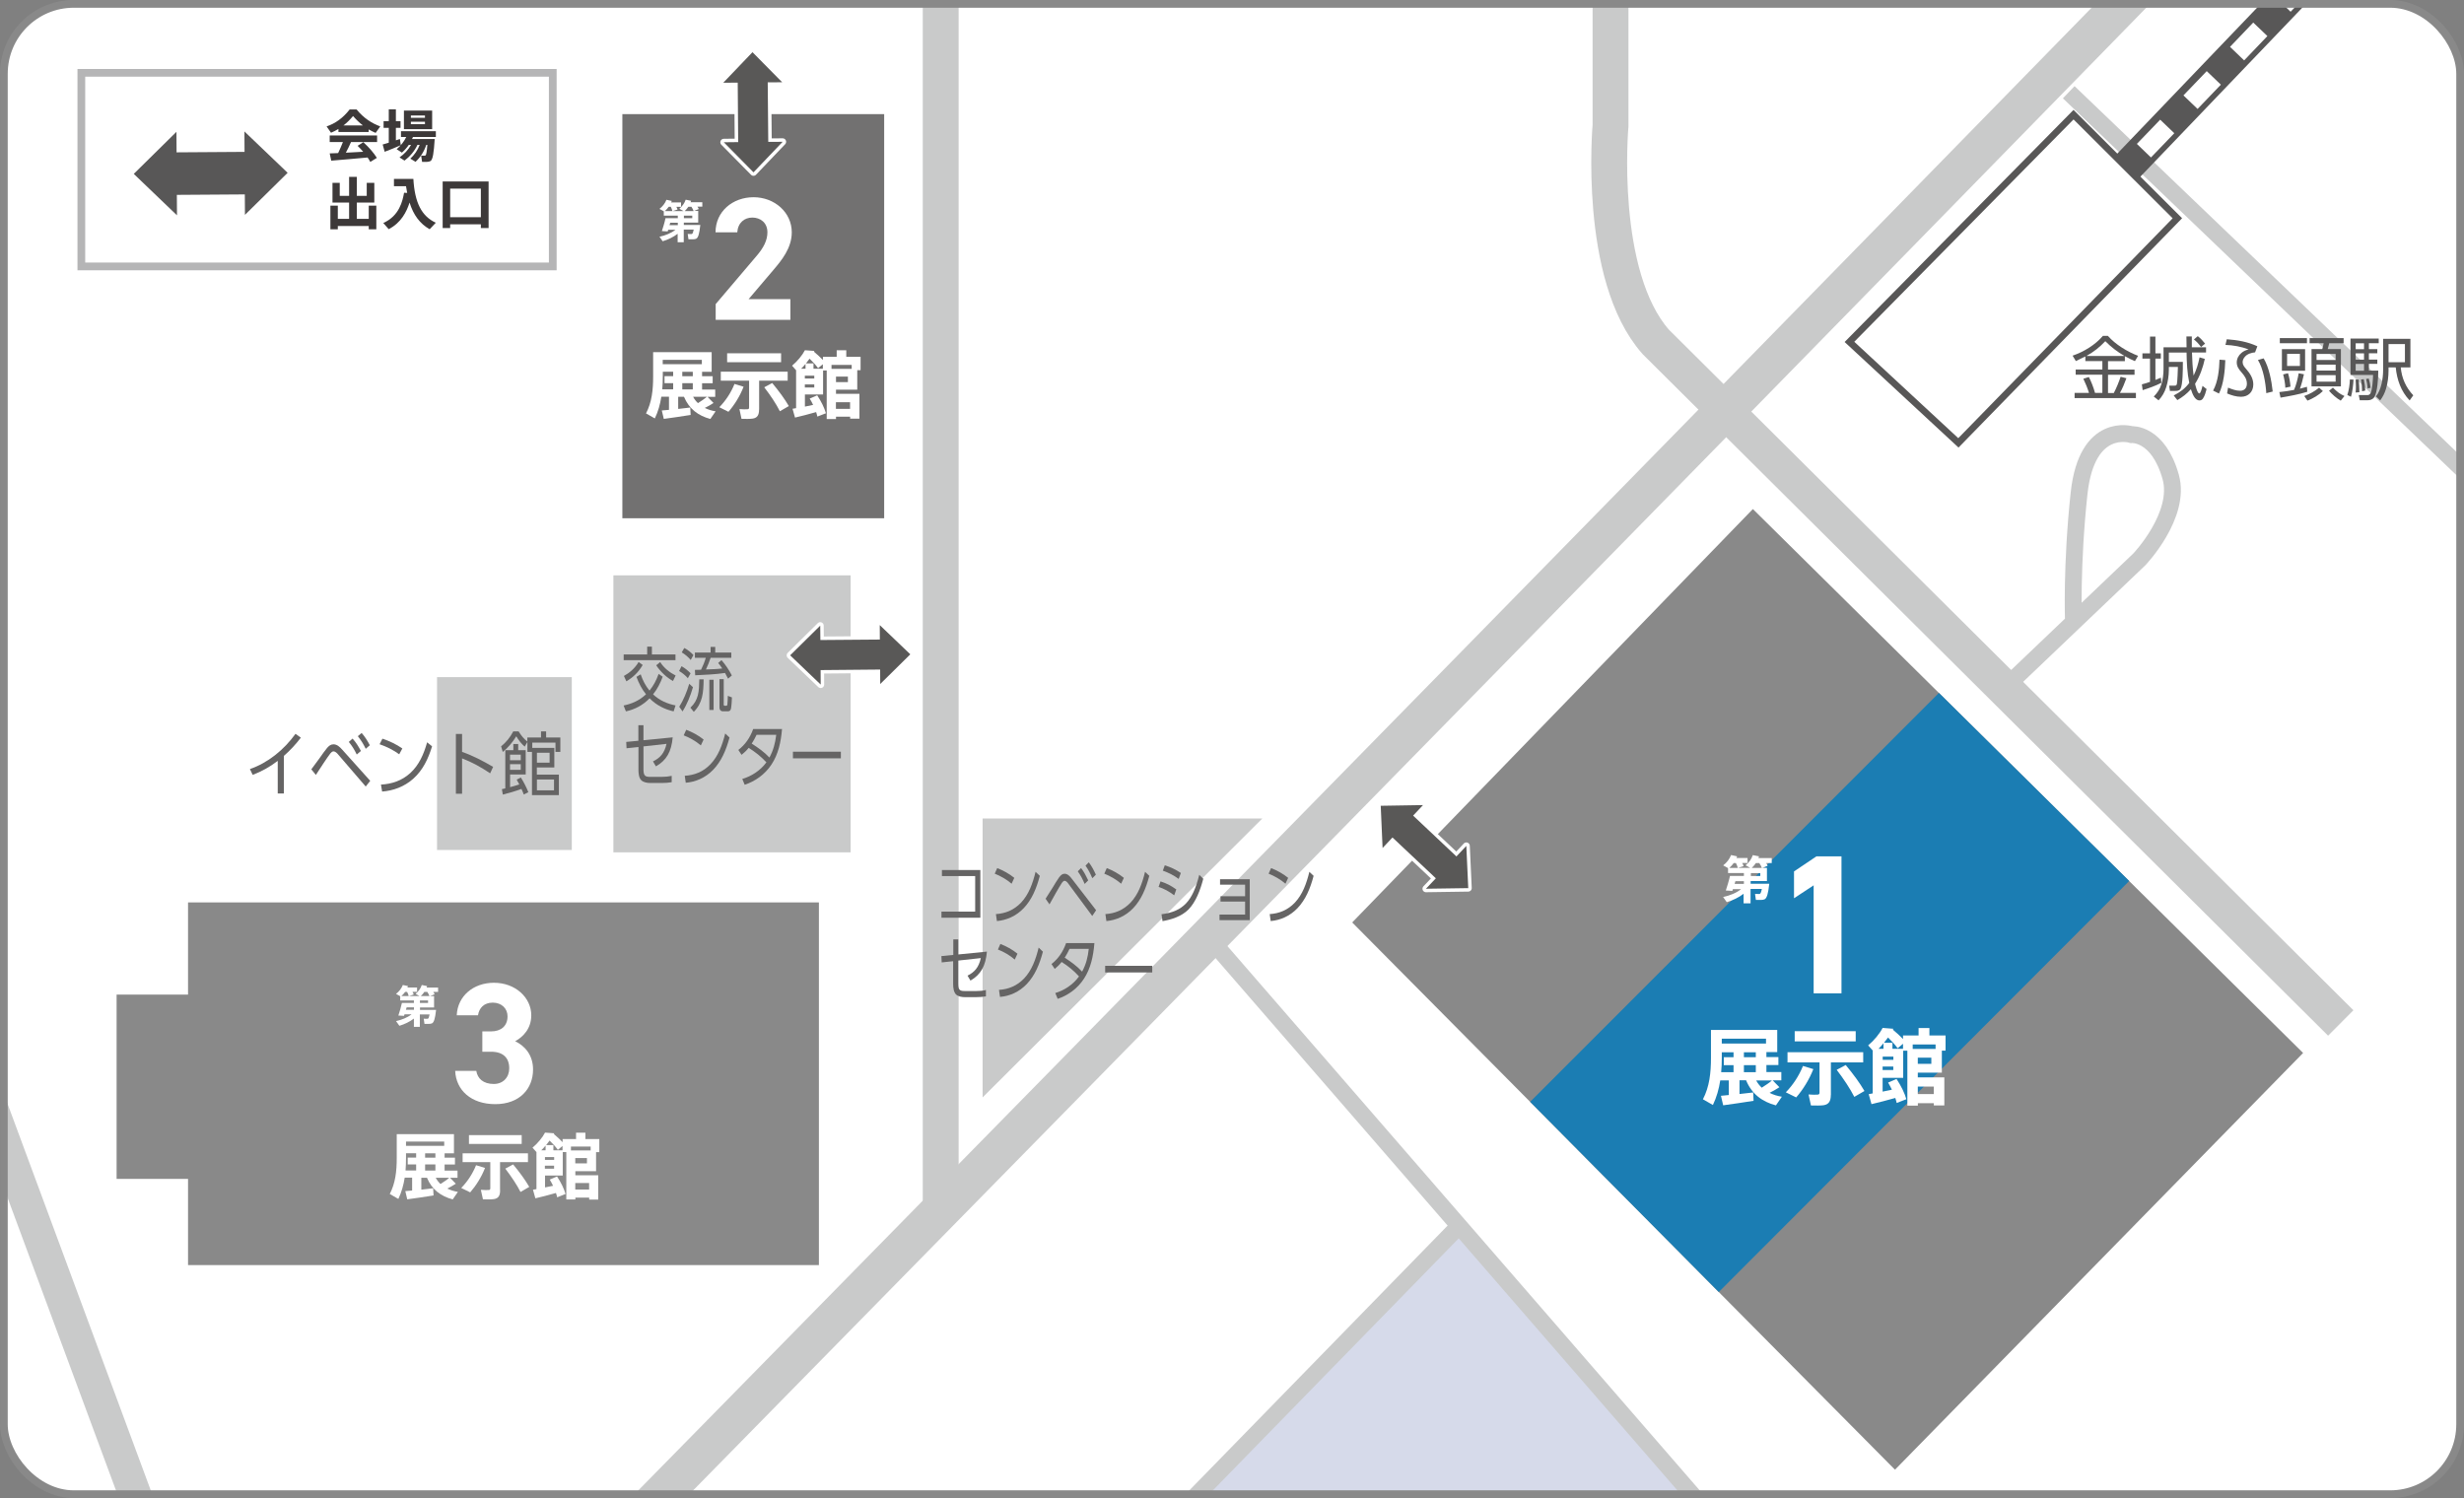 <?xml version="1.0" encoding="UTF-8"?>
<svg id="_レイヤー_2" data-name="レイヤー 2" xmlns="http://www.w3.org/2000/svg" xmlns:xlink="http://www.w3.org/1999/xlink" viewBox="0 0 318.67 193.76">
  <rect x="0" y="0" width="318.67" height="193.76" fill="#808080" stroke="none"/>
  <defs>
    <style>
      .cls-1 {
        stroke-width: 5.06px;
      }

      .cls-1, .cls-2, .cls-3, .cls-4, .cls-5, .cls-6, .cls-7, .cls-8, .cls-9, .cls-10, .cls-11, .cls-12, .cls-13 {
        fill: none;
      }

      .cls-1, .cls-2, .cls-3, .cls-4, .cls-7, .cls-8, .cls-9, .cls-10, .cls-11, .cls-12, .cls-14, .cls-13 {
        stroke-miterlimit: 10;
      }

      .cls-1, .cls-2, .cls-4, .cls-6, .cls-8 {
        stroke: #c9caca;
      }

      .cls-2, .cls-6 {
        stroke-width: 4.64px;
      }

      .cls-3, .cls-5, .cls-7, .cls-13 {
        stroke: #fff;
      }

      .cls-3, .cls-13 {
        stroke-width: 2.53px;
      }

      .cls-15, .cls-14 {
        fill: #fff;
      }

      .cls-16 {
        fill: #1b7db3;
      }

      .cls-4 {
        stroke-width: 2.18px;
      }

      .cls-5 {
        stroke-width: .9px;
      }

      .cls-5, .cls-6 {
        stroke-linecap: round;
        stroke-linejoin: round;
      }

      .cls-17 {
        fill: #595857;
      }

      .cls-18 {
        fill: #727171;
      }

      .cls-19 {
        fill: #656464;
      }

      .cls-7 {
        stroke-width: 2.95px;
      }

      .cls-8, .cls-10 {
        stroke-width: 4.22px;
      }

      .cls-20 {
        fill: #3d3939;
      }

      .cls-9 {
        stroke-width: .87px;
      }

      .cls-9, .cls-10 {
        stroke: #585757;
      }

      .cls-21 {
        fill: #585757;
      }

      .cls-22 {
        fill: #c9caca;
      }

      .cls-23 {
        fill: #efefef;
      }

      .cls-11 {
        stroke: #3d3939;
        stroke-width: .84px;
      }

      .cls-12 {
        stroke: #898989;
      }

      .cls-14 {
        stroke: #b5b5b6;
      }

      .cls-24 {
        clip-path: url(#clippath);
      }

      .cls-13 {
        stroke-dasharray: 4.35 4.35;
      }

      .cls-25 {
        fill: #898989;
      }

      .cls-26 {
        fill: #d6daea;
      }
    </style>
    <clipPath id="clippath">
      <rect class="cls-12" x=".5" y=".5" width="317.67" height="192.76" rx="9.04" ry="9.04"/>
    </clipPath>
  </defs>
  <g id="_文字" data-name="文字">
    <g id="_クリップグループ:全体図_" data-name="&amp;lt;クリップグループ:全体図&amp;gt;">
      <g class="cls-24">
        <path class="cls-9" d="M48.81,91.11c0,14.76-11.22,26.72-25.06,26.72S-1.3,105.86-1.3,91.11s11.22-26.72,25.06-26.72,25.06,11.96,25.06,26.72Z"/>
        <g>
          <path class="cls-15" d="M48.81,91.11c0,14.76-11.22,26.72-25.06,26.72S-1.3,105.86-1.3,91.11s11.22-26.72,25.06-26.72,25.06,11.96,25.06,26.72"/>
          <polygon class="cls-20" points="23.75 64.56 23.75 64.56 9.82 112.27 37.69 112.27 23.75 64.56"/>
          <polygon class="cls-20" points="18.12 44.74 20.73 44.74 27.33 55.23 27.33 44.74 29.85 44.74 29.85 59.76 27.24 59.76 20.64 49.28 20.64 59.76 18.12 59.76 18.12 44.74"/>
        </g>
        <polygon class="cls-26" points="222.48 197.49 151.2 197.49 151.2 154.52 207.52 154.52 207.52 167.01 222.48 167.01 222.48 197.49"/>
        <rect class="cls-11" x="-231.96" y="-412.75" width="912.69" height="726.89"/>
        <path class="cls-15" d="M374.24,197.03l99.86-487.07c3.87-13.21-10.06-13.21-10.06-13.21h-82.06c-6.97,0-10.84,11.56-10.84,11.56l-17.81,61.92h-123.86v-85.86c-.77-27.24-20.13-25.59-20.13-25.59v-21.46h294.17v-55.46H169.09v54.63h17.81v20.64H-86.37s-13.16-.83-23.22,17.34c-10.06,18.16-90.57,196.48-90.57,196.48,0,0-7.74,14.86-2.32,34.67L-105.72,197.03l41.69,111.55h251.65l-67.29-80.74,30.86-30.81,37.89-39.13,90.68,103.65s2.69,5.38,10.77,0c-3.85,2.56,78.48-17.52,66.56-14.87,0,0,4.04-1.35,8.07-13.46,4.04-12.11,9.07-36.19,9.07-36.19"/>
        <path class="cls-1" d="M447.27-413.04c.7,7.4,1.04,17.35-.45,30.04-3.26,27.73-8.71,65.36-14.88,100.97-5.31,30.65-8.39,59.8-13.81,79.84-17.42,64.39-13.92,67.61-56.33,112.69C321-46.14,50.45,229.05,50.45,229.05"/>
        <path class="cls-2" d="M208.29-412.74V16.24s-1.74,19.41,5.86,27.99l88.58,88.08"/>
        <path class="cls-8" d="M-118.13-172.76L29.29,225.28s10.35,14.58,23.99.94"/>
        <path class="cls-7" d="M55.63,224.81L1.54,264.79s-13.64,10.35-18.34-4.7c-4.7-15.05-21.33-59.2-21.33-59.2l-44.36-134.79"/>
        <line class="cls-4" x1="267.55" y1="11.93" x2="366.99" y2="107.16"/>
        <line class="cls-4" x1="156.07" y1="120.95" x2="222.48" y2="197.49"/>
        <path class="cls-4" d="M189.21,158.04l-73.85,75.71,28.22,33.39s4.7,10.82-.47,14.11l-15.99,14.58"/>
        <path class="cls-10" d="M464.58-412.53s.26,4.41-2.7,29.52c-3.26,27.73-8.71,65.36-14.88,100.97-5.31,30.65-9.38,59.8-14.8,79.84-17.42,64.39-12.64,68.11-52.12,112.69-16.73,18.89-69.7,74.42-125.22,132.18"/>
        <path class="cls-13" d="M464.25-406.02c-.34,4.38-1.02,11.54-2.37,23.01-3.26,27.73-8.71,65.36-14.88,100.97-5.31,30.65-9.38,59.8-14.8,79.84-17.42,64.39-11.45,69.19-52.12,112.69-16.08,17.2-63.03,68.12-122.19,129.06"/>
        <path class="cls-3" d="M256.38,41.1c-.51.52-1.01,1.04-1.52,1.56"/>
        <polygon class="cls-15" points="281.6 28.23 253.28 57.28 239.19 44.22 268.17 14.83 281.6 28.23"/>
        <polygon class="cls-9" points="281.6 28.23 253.28 57.28 239.19 44.22 268.17 14.83 281.6 28.23"/>
        <line class="cls-6" x1="121.66" y1="-3.1" x2="121.66" y2="156.29"/>
        <polygon class="cls-25" points="174.88 119.31 226.7 65.84 297.86 136.19 272.53 162.06 245.08 190.09 174.88 119.31"/>
        <polygon class="cls-16" points="250.76 89.62 275.37 113.95 222.29 167.11 197.89 142.51 250.76 89.62"/>
        <polygon class="cls-22" points="163.25 105.87 127.08 105.87 127.08 141.94 163.25 105.87"/>
        <path class="cls-4" d="M260.67,87.62l16.01-15.27s5.46-5.72,4.05-10.69c-1.62-5.73-5.07-5.45-5.07-5.45,0,0-5.75-1.78-6.77,7.57-1.01,9.36-.73,16.59-.73,16.59"/>
        <polygon class="cls-23" points="-77.95 -101.22 102.23 -101.22 102.23 -5.83 19.4 -5.83 -36.89 11.03 -77.95 -101.22"/>
        <path class="cls-21" d="M274.82,46.71h-2.19v1.09h3.43v.67h-3.43v2.36h.75c.32-.6.67-1.45.88-2.1l.75.19c-.2.56-.54,1.4-.84,1.9h2.07v.67h-7.93v-.67h1.86c-.21-.68-.43-1.19-.73-1.83l.71-.23c.32.6.62,1.4.8,2.06h.95v-2.36h-3.45v-.67h3.45v-1.09h-2.2v-.6c-.41.21-.82.41-1.23.6l-.42-.7c1.44-.49,2.93-1.39,3.92-2.56h.64c.97,1.11,2.53,2.06,3.91,2.58l-.41.69c-.44-.19-.88-.4-1.3-.64v.64ZM272.28,44.13c-.76.8-1.48,1.37-2.44,1.91h4.92c-.91-.52-1.74-1.16-2.48-1.91"/>
        <path class="cls-21" d="M279.47,48.85l.06.66c-.73.39-1.64.7-2.42.95l-.1-.75c.37-.09.69-.19,1.05-.32v-3.01h-.98v-.68h.98v-2.17h.7v2.17h.7v.68h-.7v2.76c.24-.09.47-.19.7-.29M280.5,45.61v1.2h1.81v.12c0,.83,0,2.84-.31,3.37-.15.25-.45.26-.7.26h-.66l-.1-.68h.67c.2,0,.28-.02.33-.22.07-.33.12-1.79.13-2.2h-1.17v.39c0,.74-.12,1.52-.34,2.22-.21.67-.51,1.19-.99,1.71l-.62-.49c.45-.46.78-.94.98-1.57.19-.62.28-1.32.28-1.97v-2.83h2.98c0-.46-.02-.92-.02-1.4h.7c0,.47,0,.93,0,1.4h1.84v.67h-1.82c.02.92.09,2.08.21,2.99.38-.77.6-1.51.77-2.36l.68.2c-.25,1.13-.63,2.23-1.26,3.22.05.21.29,1.25.55,1.25.16,0,.33-.62.41-.98l.53.41c-.11.42-.23.88-.48,1.24-.11.15-.25.23-.44.23-.62,0-.92-.88-1.11-1.45-.53.6-1.07,1.01-1.75,1.41l-.47-.6c.82-.42,1.46-.89,2.01-1.62-.27-1.3-.33-2.62-.35-3.93h-2.3ZM285.18,44.45l-.52.43c-.3-.41-.52-.64-.92-.98l.5-.42c.37.28.65.6.94.96"/>
        <path class="cls-21" d="M286.98,50.9l-.76-.38c.64-1.16.79-2.7.83-4l.75.06c-.04,1.32-.22,3.14-.82,4.32M291.94,44.8l-.29.77c-.47.05-1.01.2-1.32.58-.17.19-.29.43-.29.69,0,.35.2.59.45.88.5.57.93,1.21.93,2,0,.96-.64,1.6-1.59,1.6-.62,0-1.24-.19-1.8-.43l.12-.75c.56.22,1.05.4,1.56.4.56,0,.88-.35.88-.91,0-.63-.33-1.05-.72-1.5-.32-.37-.59-.72-.59-1.25,0-.48.23-.92.6-1.23.29-.24.55-.36.93-.45-.93-.37-1.99-.55-2.99-.59l.17-.73c1.38.1,2.69.32,3.96.91M293.94,50.64l-.84.21c-.08-1.31-.39-3.17-1.08-4.29l.74-.21c.71,1.2,1.02,2.92,1.17,4.29"/>
        <path class="cls-21" d="M298.36,50.03l.04.64c-.91.31-2.49.6-3.46.76l-.15-.72c.6-.05,1.32-.17,1.9-.28.27-.61.49-1.49.6-2.15l.68.13c-.11.53-.33,1.35-.52,1.86.3-.07.6-.15.91-.24M298.36,44.39h-3.51v-.66h3.51v.66ZM298.12,47.95h-3v-2.79h3v2.79ZM296.23,50.01l-.67.14c0-.46-.15-1.26-.28-1.72l.63-.16c.18.58.27,1.13.32,1.73M295.79,47.33h1.66v-1.56h-1.66v1.56ZM298.42,51.81l-.41-.59c.7-.25,1.35-.6,1.92-1.08l.49.44c-.53.52-1.31.98-2,1.24M303.08,44.39h-1.84c-.06.26-.12.52-.2.76h1.71v4.83h-3.8v-4.83h1.39c.09-.3.12-.45.18-.76h-1.82v-.66h4.4v.66ZM299.6,46.56h2.47v-.78h-2.47v.78ZM299.6,47.93h2.47v-.77h-2.47v.77ZM299.6,49.36h2.47v-.84h-2.47v.84ZM301.21,50.55l.51-.41c.5.5.85.8,1.49,1.08l-.48.6c-.55-.31-1.1-.8-1.52-1.28"/>
        <path class="cls-21" d="M303.58,51.09c.2-.58.32-1.4.33-2.01l.47.02c-.03.64-.14,1.62-.33,2.22l-.47-.23ZM307.63,44.39h-1.26v.77h1.09v.53h-1.09v.82h1.09v.55h-1.09v.88h1.21v.16c0,.76-.1,2.67-.52,3.28-.2.29-.53.39-.87.39h-1l-.13-.67h1.02c.23.02.37-.03.5-.24.24-.42.32-1.83.33-2.36h-2.92v-4.71h3.65v.59ZM304.65,50.78c.03-.26.04-.51.04-.77,0-.31-.02-.61-.04-.92h.4c.05.61.08,1,.09,1.64l-.48.04ZM304.66,45.17h1.08v-.77h-1.08v.77ZM304.66,46.52h1.08v-.82h-1.08v.82ZM304.66,47.95h1.08v-.88h-1.08v.88ZM305.49,50.6c0-.51-.05-1.01-.14-1.51l.36-.05c.1.49.17.98.19,1.47l-.42.1ZM306.21,50.24c-.03-.42-.09-.82-.2-1.22l.34-.06c.12.39.2.79.24,1.2l-.37.08ZM311.74,43.81v3.71h-1.25c.13,1.4.66,2.59,1.62,3.61l-.47.66c-1.12-1.17-1.64-2.67-1.8-4.27h-.93v.39c0,.8-.1,1.64-.34,2.42-.16.52-.4,1-.74,1.46l-.55-.52c.68-.8.93-2.31.93-3.39v-4.06h3.53ZM308.91,46.85h2.12v-2.35h-2.12v2.35Z"/>
        <rect class="cls-18" x="80.49" y="14.76" width="33.86" height="52.27"/>
        <rect class="cls-14" x="10.52" y="9.42" width="60.97" height="25.04"/>
        <rect class="cls-22" x="79.33" y="74.42" width="30.68" height="35.82"/>
        <rect class="cls-22" x="56.52" y="87.58" width="17.43" height="22.36"/>
        <rect class="cls-25" x="24.32" y="116.72" width="81.59" height="46.91"/>
        <rect class="cls-25" x="15.08" y="128.64" width="13.09" height="23.84"/>
        <path class="cls-15" d="M102.22,41.37h-9.66v-2.04l5.24-6.17c.98-1.13,1.45-2.09,1.45-3.11,0-1.27-.93-1.91-1.95-1.91s-1.86.66-1.95,1.91h-2.81c0-2.7,2.22-4.54,4.92-4.54s4.94,1.95,4.94,4.54c0,2.06-1.36,3.67-2.36,4.85l-3.22,3.79h5.4v2.68Z"/>
        <path class="cls-15" d="M86.52,53v-1.69h-.99c-.15.99-.42,1.93-.84,2.81l-1.14-.65c.75-1.44.92-3.02.92-4.74v-3.18h7.57v2.54h-1.24v.57h1.37v.91h-1.37v.81h1.7v.95h-.99l.77.79c-.29.2-.69.43-1.13.64.42.21.89.36,1.4.44l-.68.99c-1.56-.42-2.75-1.29-3.41-2.87h-.75v1.57c.57-.06,1.12-.12,1.56-.18l.05.96c-1.02.16-2.58.4-3.47.51l-.26-1.09c.25-.02.57-.05.92-.08M87.06,50.37v-.81h-1.12v-.91h1.12v-.57h-1.34v.64c0,.55-.02,1.09-.07,1.64h1.41ZM90.77,46.54h-5.06v.56h5.06v-.56ZM89.6,48.09h-1.36v.57h1.36v-.57ZM89.6,49.56h-1.36v.81h1.36v-.81ZM91.43,51.32h-1.79c.17.32.38.59.63.82.44-.28.88-.58,1.16-.82"/>
        <path class="cls-15" d="M96.17,50.02c-.47,1.21-1.19,2.36-1.96,3.24l-1.18-.59c.81-.83,1.51-1.87,1.96-3.01l1.18.36ZM98.17,52.98c0,.68-.21,1.07-.82,1.16-.29.05-.97.05-1.45.03l-.27-1.26c.36.04.87.04,1.04.02.16,0,.21-.08.21-.24v-3.45h-3.66v-1.17h8.65v1.17h-3.69v3.73ZM101.02,46.85h-6.98v-1.16h6.98v1.16ZM99.88,49.55c.92,1.12,1.61,2.06,2.14,2.97l-1.16.67c-.48-.95-1.16-1.98-2.02-3.1l1.03-.55Z"/>
        <path class="cls-15" d="M108.12,53.93v.27h-1.2v-6.28h-.47v3.1h-2.35v1.57c.36-.07.73-.14,1.06-.22-.12-.27-.27-.54-.44-.82l.97-.42c.55.84.92,1.61,1.13,2.32l-1.11.43c-.04-.18-.09-.38-.16-.58-.87.25-2.02.55-2.73.71l-.32-1.14c.13-.03.29-.06.46-.08v-4.9l-.52-.59c.68-.57,1.32-1.34,1.66-2l1.22.09-.05.1c.45.38.83.73,1.16,1.07v-.41h1.78v-.85h1.24v.85h1.85v1.73h-.43v2.52h-2.75v.54h3.03v3.21h-1.2v-.26h-1.83ZM104.09,47.69h.09v-.62c-.18.22-.37.43-.57.62h.47ZM105.31,48.59h-1.22v.37h1.22v-.37ZM104.09,50.12h1.22v-.4h-1.22v.4ZM106.42,47.69v-.58l-.62.51c-.28-.4-.65-.8-1.1-1.23-.14.2-.3.41-.46.61h.97v.69h1.21ZM108.12,47.71h2.03v-.51h-2.61v.51h.59ZM109.66,48.71h-1.54v.71h1.54v-.71ZM109.94,52.02h-1.83v.86h1.83v-.86Z"/>
        <path class="cls-15" d="M85.73,31.24l-.44-.62c.75-.16,1.53-.47,2.06-.9h-.93c-.02.08-.05.14-.07.21-.26-.02-.5-.03-.75-.04.14-.42.37-1.16.47-1.67h1.59v-.33h-1.81v-.56l-.56-.31c.41-.32.73-.73.9-1.18l.69.15c-.02.06-.05.13-.08.19h1.28v.57h-.61c.07.12.12.24.16.35l-.64.2h1.4l-.53-.3c.38-.32.67-.72.82-1.17l.7.14c-.02.07-.04.13-.07.19h1.52v.57h-.63c.07.11.13.21.17.31l-.61.24h.54v1.51h-1.86v.31h2.13c-.12,1.13-.27,1.66-.54,1.78-.1.05-.24.07-.41.07-.12,0-.41,0-.58,0l-.1-.69c.13,0,.36.01.46.01.04,0,.07,0,.1-.02.08-.04.15-.2.22-.56h-1.29v1.64h-.79v-1.09c-.56.43-1.25.76-1.93.96M86.96,27.3c-.04-.18-.11-.36-.21-.56h-.26c-.14.2-.31.38-.5.56h.98ZM87.66,29.12v-.31h-.98c-.03.1-.06.21-.09.31h1.06ZM88.45,28.22h1.08v-.33h-1.08v.33ZM89.71,27.3c-.07-.18-.16-.36-.29-.56h-.39c-.14.2-.29.38-.47.56h1.15Z"/>
        <path class="cls-15" d="M62.38,133.4h1.13c1.26,0,2.13-.67,2.13-1.95,0-1.02-.78-1.77-1.91-1.77s-1.77.69-1.91,1.64h-2.75c.11-2.51,2.17-4.21,4.81-4.21,2.79,0,4.83,1.93,4.83,4.21,0,1.73-1.06,2.79-2.08,3.35,1.31.64,2.31,1.84,2.31,3.66,0,2.48-1.73,4.48-4.88,4.48s-5.08-1.82-5.19-4.3h2.73c.16.98.89,1.69,2.26,1.69,1.24,0,2-.89,2-2.02,0-1.35-.78-2.15-2.35-2.15h-1.13v-2.62Z"/>
        <path class="cls-15" d="M53.3,153.97v-1.65h-.96c-.15.96-.41,1.89-.82,2.75l-1.11-.64c.73-1.41.9-2.95.9-4.63v-3.11h7.4v2.48h-1.21v.56h1.34v.89h-1.34v.79h1.67v.92h-.97l.75.77c-.29.19-.68.42-1.1.63.41.2.87.35,1.37.43l-.67.97c-1.53-.41-2.69-1.26-3.33-2.8h-.73v1.54c.56-.06,1.09-.12,1.53-.18l.05.93c-1,.16-2.52.39-3.4.5l-.25-1.06c.24-.02.56-.05.9-.08M53.82,151.4v-.79h-1.09v-.89h1.09v-.56h-1.31v.63c0,.54-.02,1.06-.06,1.6h1.38ZM57.45,147.65h-4.94v.55h4.94v-.55ZM56.31,149.17h-1.33v.56h1.33v-.56ZM56.31,150.61h-1.33v.79h1.33v-.79ZM58.1,152.33h-1.75c.17.31.37.57.62.81.43-.28.86-.56,1.13-.81"/>
        <path class="cls-15" d="M62.73,151.06c-.46,1.18-1.17,2.3-1.92,3.16l-1.16-.57c.8-.81,1.47-1.83,1.92-2.94l1.16.35ZM64.68,153.95c0,.67-.2,1.05-.8,1.14-.29.05-.95.05-1.42.03l-.27-1.23c.35.04.85.04,1.02.02.16,0,.2-.08.2-.23v-3.37h-3.58v-1.14h8.45v1.14h-3.61v3.64ZM67.47,147.96h-6.82v-1.14h6.82v1.14ZM66.36,150.6c.9,1.09,1.57,2.02,2.09,2.91l-1.13.66c-.47-.92-1.14-1.93-1.97-3.02l1.01-.54Z"/>
        <path class="cls-15" d="M74.41,154.88v.26h-1.17v-6.13h-.46v3.03h-2.29v1.54c.35-.07.71-.14,1.04-.21-.12-.26-.27-.53-.43-.8l.94-.41c.54.82.9,1.57,1.1,2.27l-1.08.43c-.04-.18-.09-.37-.16-.56-.85.24-1.97.54-2.66.69l-.31-1.11c.13-.03.29-.06.45-.08v-4.79l-.51-.57c.67-.56,1.29-1.31,1.62-1.95l1.19.09-.05.1c.44.37.81.71,1.13,1.05v-.4h1.74v-.83h1.21v.83h1.8v1.69h-.42v2.46h-2.68v.53h2.96v3.14h-1.17v-.25h-1.79ZM70.47,148.78h.09v-.61c-.18.21-.36.42-.56.61h.46ZM71.67,149.66h-1.19v.36h1.19v-.36ZM70.47,151.16h1.19v-.39h-1.19v.39ZM72.75,148.78v-.56l-.6.5c-.28-.39-.64-.79-1.07-1.2-.14.19-.3.4-.45.59h.94v.67h1.18ZM74.41,148.8h1.98v-.5h-2.55v.5h.57ZM75.91,149.78h-1.51v.69h1.51v-.69ZM76.19,153.01h-1.79v.84h1.79v-.84Z"/>
        <path class="cls-15" d="M51.65,132.67l-.43-.6c.73-.16,1.49-.46,2.01-.88h-.91c-.02.07-.05.14-.07.2-.25-.02-.49-.03-.73-.04.14-.41.36-1.14.46-1.63h1.55v-.32h-1.77v-.55l-.54-.3c.4-.31.71-.71.88-1.15l.67.14c-.02.06-.05.13-.08.18h1.25v.56h-.59c.07.12.12.24.16.35l-.62.2h1.37l-.51-.29c.38-.31.66-.7.8-1.14l.69.14c-.02.06-.04.13-.06.19h1.48v.56h-.62c.07.1.13.2.17.31l-.6.24h.53v1.47h-1.82v.31h2.08c-.12,1.1-.27,1.62-.53,1.74-.1.05-.24.06-.4.07-.12,0-.4,0-.57,0l-.1-.67c.13,0,.35.01.45.01.04,0,.07,0,.1-.02.08-.03.15-.2.21-.54h-1.26v1.6h-.77v-1.07c-.54.42-1.22.74-1.89.94M52.86,128.83c-.04-.18-.11-.35-.21-.54h-.25c-.14.2-.31.38-.49.54h.95ZM53.54,130.6v-.31h-.95c-.03.1-.06.2-.09.31h1.04ZM54.31,129.72h1.05v-.32h-1.05v.32ZM55.54,128.83c-.06-.18-.16-.35-.28-.54h-.38c-.13.2-.28.38-.46.54h1.13Z"/>
        <polygon class="cls-15" points="238.16 128.48 234.56 128.48 234.56 114.51 232.02 116.18 232.02 112.71 234.92 110.76 238.16 110.76 238.16 128.48"/>
        <path class="cls-15" d="M223.59,141.65v-1.91h-1.11c-.17,1.11-.47,2.18-.95,3.18l-1.29-.74c.85-1.63,1.04-3.42,1.04-5.37v-3.6h8.57v2.87h-1.4v.64h1.55v1.03h-1.55v.91h1.93v1.07h-1.12l.87.89c-.33.22-.78.48-1.27.73.47.24,1.01.41,1.59.5l-.77,1.12c-1.77-.47-3.12-1.46-3.86-3.25h-.85v1.78c.64-.06,1.26-.14,1.77-.2l.05,1.08c-1.16.18-2.91.45-3.93.58l-.29-1.23c.28-.02.64-.05,1.04-.1M224.2,138.68v-.91h-1.26v-1.03h1.26v-.64h-1.52v.73c0,.62-.02,1.23-.08,1.85h1.6ZM228.4,134.34h-5.72v.63h5.72v-.63ZM227.08,136.1h-1.54v.64h1.54v-.64ZM227.08,137.77h-1.54v.91h1.54v-.91ZM229.15,139.75h-2.02c.19.36.43.66.72.93.5-.32,1-.65,1.31-.93"/>
        <path class="cls-15" d="M234.52,138.28c-.54,1.37-1.35,2.67-2.22,3.66l-1.34-.66c.92-.94,1.7-2.12,2.22-3.41l1.34.41ZM236.78,141.63c0,.77-.24,1.21-.93,1.32-.33.05-1.1.05-1.64.03l-.31-1.42c.41.04.99.04,1.18.02.18-.01.24-.1.24-.27v-3.9h-4.14v-1.32h9.79v1.32h-4.18v4.22ZM240,134.69h-7.89v-1.32h7.89v1.32ZM238.71,137.75c1.04,1.26,1.82,2.33,2.42,3.36l-1.31.76c-.55-1.07-1.32-2.24-2.28-3.5l1.17-.62Z"/>
        <path class="cls-15" d="M248.04,142.7v.3h-1.36v-7.1h-.54v3.51h-2.66v1.78c.41-.08.82-.16,1.2-.25-.14-.3-.31-.61-.49-.92l1.09-.47c.62.95,1.04,1.82,1.27,2.62l-1.25.49c-.04-.2-.11-.43-.18-.65-.99.28-2.28.62-3.08.8l-.36-1.29c.15-.03.33-.06.52-.1v-5.55l-.59-.66c.77-.64,1.49-1.52,1.87-2.26l1.38.11-.05.12c.51.43.94.82,1.31,1.21v-.46h2.01v-.96h1.4v.96h2.09v1.96h-.48v2.85h-3.11v.61h3.43v3.63h-1.36v-.29h-2.07ZM243.48,135.65h.11v-.71c-.2.25-.42.48-.64.71h.54ZM244.87,136.66h-1.38v.42h1.38v-.42ZM243.48,138.4h1.38v-.45h-1.38v.45ZM246.12,135.65v-.65l-.7.58c-.32-.45-.74-.91-1.24-1.39-.16.22-.34.46-.52.68h1.09v.78h1.37ZM248.04,135.67h2.29v-.58h-2.96v.58h.66ZM249.78,136.8h-1.75v.8h1.75v-.8ZM250.1,140.54h-2.07v.97h2.07v-.97Z"/>
        <path class="cls-15" d="M223.35,116.72l-.5-.7c.85-.18,1.73-.53,2.33-1.02h-1.06c-.03.09-.05.16-.08.23-.29-.02-.57-.03-.84-.05.16-.48.42-1.32.54-1.89h1.8v-.37h-2.05v-.64l-.63-.35c.47-.36.82-.82,1.02-1.34l.78.17c-.03.07-.05.15-.09.21h1.44v.65h-.69c.08.14.14.27.18.4l-.72.23h1.58l-.6-.33c.44-.36.76-.81.93-1.32l.8.16c-.02.07-.05.15-.07.22h1.72v.65h-.72c.08.12.15.23.19.35l-.7.27h.61v1.71h-2.11v.35h2.41c-.14,1.28-.31,1.87-.61,2.01-.11.05-.27.07-.46.08-.14,0-.47,0-.66,0l-.11-.78c.15,0,.41.01.52.01.05,0,.08,0,.11-.02.09-.04.17-.23.25-.63h-1.46v1.86h-.9v-1.24c-.63.49-1.41.86-2.19,1.09M224.75,112.26c-.05-.21-.13-.41-.24-.63h-.29c-.16.23-.35.43-.57.63h1.1ZM225.54,114.32v-.35h-1.1c-.03.11-.07.23-.1.35h1.2ZM226.44,113.3h1.22v-.37h-1.22v.37ZM227.86,112.26c-.07-.21-.18-.41-.33-.63h-.44c-.15.23-.33.43-.54.63h1.3Z"/>
        <rect class="cls-21" x="20.68" y="19.67" width="13.37" height="5.5" transform="translate(-.15 .19) rotate(-.39)"/>
        <polygon class="cls-21" points="37.2 22.35 31.61 17 31.68 27.79 37.2 22.35"/>
        <polygon class="cls-21" points="17.3 22.49 22.89 27.85 22.82 17.05 17.3 22.49"/>
        <path class="cls-20" d="M47.68,17.07h-3.91v-.39c-.31.19-.63.35-.96.49l-.57-.82c1.09-.36,2.11-1.07,2.98-2.19h.9c.91,1.12,1.97,1.79,3.06,2.19l-.6.84c-.31-.13-.6-.28-.9-.45v.34ZM43.73,19.8c.23-.49.46-1,.62-1.43h-1.71v-.85h6.13v.85h-3.37c-.19.43-.42.91-.67,1.38.75-.04,1.55-.08,2.24-.12-.22-.25-.46-.52-.72-.77l.74-.47c.78.72,1.35,1.39,1.75,2.03l-.85.52c-.1-.19-.22-.38-.35-.57-1.42.14-3.49.31-4.7.41l-.2-.94c.3-.01.67-.02,1.1-.04M46.93,16.22c-.43-.33-.85-.73-1.27-1.21-.41.49-.81.89-1.24,1.21h2.51Z"/>
        <path class="cls-20" d="M50.28,18.45v-1.91h-.67v-.87h.67v-1.53h.92v1.53h.6v.87h-.6v1.61c.19-.06.36-.12.52-.17l.11.8c-.62.28-1.54.65-2.08.85l-.26-.94c.2-.06.48-.14.78-.23M52.33,20.78l-.66-.42c.6-.42,1.12-.96,1.49-1.62h-.29c-.26.38-.57.72-.89,1l-.68-.44c.5-.42.94-.95,1.24-1.58h-.68v-.75h4.51v.75h-2.96c-.04.09-.08.17-.12.26h2.93c-.11,1.76-.24,2.67-.54,2.85-.12.06-.28.1-.49.11-.12,0-.43,0-.6,0l-.12-.81c.13,0,.34,0,.44,0,.04,0,.09,0,.12-.03.1-.06.17-.49.24-1.36h-.14c-.28.87-.78,1.63-1.39,2.19l-.67-.41c.52-.48.94-1.07,1.21-1.78h-.29c-.38.82-.99,1.52-1.68,2.04M55.89,16.71h-3.65v-2.41h3.65v2.41ZM53.14,15.24h1.82v-.3h-1.82v.3ZM53.14,16.06h1.82v-.31h-1.82v.31Z"/>
        <polygon class="cls-20" points="45.15 28.31 45.15 26.2 43 26.2 43 23.65 43.94 23.65 43.94 25.33 45.15 25.33 45.15 22.88 46.15 22.88 46.15 25.33 47.43 25.33 47.43 23.65 48.41 23.65 48.41 26.2 46.15 26.2 46.15 28.31 47.69 28.31 47.69 26.6 48.67 26.6 48.67 29.66 47.69 29.66 47.69 29.23 43.69 29.23 43.69 29.66 42.73 29.66 42.73 26.6 43.69 26.6 43.69 28.31 45.15 28.31"/>
        <path class="cls-20" d="M52.66,24.95c-.06-.28-.1-.57-.15-.87h-1.56v-.94h2.51c.18,3.06,1.05,4.81,2.9,5.67l-.79.84c-1.26-.71-2.1-1.84-2.6-3.45-.39,1.21-1.1,2.62-2.7,3.44-.23-.26-.46-.52-.7-.8,2.1-.92,2.5-2.88,2.69-3.91l.41.02Z"/>
        <path class="cls-20" d="M58.22,29.01v.49h-.97v-6.03h5.94v6.03h-1v-.49h-3.96ZM62.19,24.4h-3.97v3.69h3.97v-3.69Z"/>
        <polygon class="cls-19" points="126.79 112.53 126.79 118.7 121.76 118.7 121.76 117.91 126.12 117.91 126.12 113.31 121.82 113.31 121.82 112.53 126.79 112.53"/>
        <path class="cls-19" d="M131.18,113.54l-.35.76c-.65-.56-1.43-1-2.18-1.3l.32-.72c.77.3,1.54.72,2.22,1.27M128.8,118.23c1.21-.08,2.32-.5,3.27-1.5.98-1.05,1.49-2.45,1.86-3.97l.55.52c-.43,1.63-1.03,3.08-2.09,4.19-.98,1.02-2.21,1.55-3.46,1.66l-.13-.9Z"/>
        <path class="cls-19" d="M135.22,116.25c.31-.48.62-.96.92-1.45.19-.32.64-1.07.84-1.33.21-.26.39-.46.7-.46.4,0,.71.34.97.69l3.11,4.03-.5.74-3.13-4.23c-.11-.14-.28-.32-.45-.32-.13,0-.25.15-.34.26-.35.52-1.25,2.13-1.61,2.79l-.5-.72ZM139.82,112.28c.4.52.63.98.92,1.59l-.46.46c-.28-.65-.5-1.08-.89-1.63l.43-.43ZM140.82,111.54c.38.5.64,1,.91,1.59l-.46.46c-.29-.68-.48-1.04-.88-1.63l.42-.42Z"/>
        <path class="cls-19" d="M145.35,113.54l-.35.76c-.65-.56-1.43-1-2.18-1.3l.32-.72c.77.3,1.54.72,2.22,1.27M142.96,118.23c1.21-.08,2.32-.5,3.27-1.5.98-1.05,1.49-2.45,1.86-3.97l.55.52c-.43,1.63-1.03,3.08-2.09,4.19-.98,1.02-2.21,1.55-3.46,1.66l-.13-.9Z"/>
        <path class="cls-19" d="M152.13,115.04l-.27.76c-.69-.52-1.25-.82-2.02-1.09l.25-.71c.8.26,1.32.53,2.04,1.04M150.22,118.25c2.8-.36,4.03-1.69,4.88-5.1l.52.51c-.38,1.45-.96,3-1.91,3.97-.92.92-2.22,1.31-3.36,1.51l-.13-.89ZM152.72,112.91l-.28.77c-.67-.49-1.31-.8-2.05-1.07l.25-.69c.79.25,1.35.51,2.08.99"/>
        <polygon class="cls-19" points="157.85 116.61 157.85 115.92 161.03 115.92 161.03 114.42 157.79 114.42 157.79 113.72 161.63 113.72 161.63 119.01 157.72 119.01 157.72 118.29 161.03 118.29 161.03 116.61 157.85 116.61"/>
        <path class="cls-19" d="M166.6,113.54l-.35.76c-.65-.56-1.43-1-2.18-1.3l.32-.72c.77.3,1.54.72,2.22,1.27M164.21,118.23c1.21-.08,2.32-.5,3.27-1.5.98-1.05,1.49-2.45,1.86-3.97l.55.52c-.43,1.63-1.03,3.08-2.09,4.19-.98,1.02-2.21,1.55-3.46,1.66l-.13-.9Z"/>
        <path class="cls-19" d="M121.79,124.47l-.04-.81,1.54-.15v-2.01h.64v1.95l3.71-.37c-.17,1.87-.79,2.97-2.13,3.75l-.38-.64c.9-.45,1.45-1.05,1.72-2.27l-2.93.32v2.99c0,.88.28.95.89.95h1.43c.43,0,.85-.03,1.27-.13v.82c-.42.07-.79.1-1.23.1h-1.52c-.35,0-.82-.07-1.11-.34-.31-.3-.38-.89-.38-1.35v-2.96l-1.5.16Z"/>
        <path class="cls-19" d="M131.59,123.35l-.35.76c-.65-.56-1.43-1.01-2.18-1.3l.32-.72c.77.3,1.54.71,2.22,1.27M129.2,128.03c1.21-.08,2.32-.5,3.27-1.5.98-1.05,1.49-2.45,1.86-3.97l.55.53c-.43,1.63-1.03,3.07-2.09,4.19-.98,1.02-2.21,1.56-3.46,1.66l-.13-.9Z"/>
        <path class="cls-19" d="M137.31,124.41c-.3.38-.55.62-.9.91l-.42-.63c.86-.68,1.47-1.54,1.89-2.71h3.66c-.14,1.7-.47,3.25-1.34,4.59-.86,1.33-2.12,2.19-3.41,2.62l-.31-.75c1.13-.34,2.27-1.05,3.07-2.15-.72-.79-1.4-1.33-2.25-1.87M140.82,122.73h-2.5c-.21.43-.36.74-.62,1.14.79.51,1.57,1.07,2.25,1.8.5-.93.74-1.83.86-2.94"/>
        <rect class="cls-19" x="142.93" y="124.92" width="6.09" height=".86"/>
        <path class="cls-19" d="M36.71,102.63h-.79v-4.22c-1.01.78-2.08,1.37-3.24,1.81l-.36-.75c2.33-.8,4.4-2.48,5.9-4.56l.69.5c-.69.9-1.37,1.63-2.2,2.36v4.86Z"/>
        <path class="cls-19" d="M40.26,99.51c.36-.48.72-.96,1.07-1.45.22-.32.75-1.07.98-1.33.24-.26.45-.46.82-.46.46,0,.82.34,1.13.69l3.62,4.03-.58.74-3.64-4.23c-.13-.14-.33-.32-.53-.32-.16,0-.3.15-.4.26-.41.52-1.45,2.13-1.88,2.79l-.58-.72ZM45.61,95.54c.46.52.73.98,1.07,1.59l-.54.46c-.32-.65-.58-1.08-1.03-1.63l.49-.43ZM46.77,94.8c.44.5.75,1,1.06,1.59l-.53.46c-.34-.68-.56-1.04-1.02-1.63l.49-.42Z"/>
        <path class="cls-19" d="M52.04,96.8l-.41.76c-.76-.56-1.66-1-2.54-1.3l.37-.72c.9.3,1.79.72,2.58,1.27M49.27,101.48c1.41-.08,2.7-.5,3.8-1.5,1.14-1.05,1.74-2.45,2.17-3.97l.64.52c-.5,1.63-1.19,3.08-2.43,4.19-1.14,1.02-2.57,1.55-4.03,1.66l-.15-.9Z"/>
        <path class="cls-19" d="M63.78,99.18l-.39.84c-1.15-.78-2.36-1.45-3.63-1.93v4.57h-.8v-7.73h.8v2.32c1.42.49,2.71,1.18,4.02,1.94"/>
        <path class="cls-19" d="M68.22,95.39h1.75v-.79h.66v.79h1.84v1.86h-.63v-1.2h-3v.68h2.85v2.53h-2.26v.93h2.85v2.65h-3.48v-5.59h-.59v-1.29l-.35.61c-.43-.37-.79-.83-1.09-1.34-.48.78-1.05,1.47-1.75,2.03l-.21-.74c.65-.5,1.18-1.17,1.57-1.92h.69c.35.55.63.91,1.13,1.32v-.52ZM66.82,100.84l.54-.28c.34.53.74,1.3.97,1.9l-.59.3c-.09-.25-.19-.49-.3-.72-.73.27-1.66.55-2.41.73l-.12-.7c.15-.04.3-.06.44-.1v-4.94h1.04v-.8h.63v.8h.97v3.14h-2.02v1.64c.4-.1.8-.23,1.19-.35-.1-.21-.21-.41-.33-.61M65.96,98.33h1.39v-.72h-1.39v.72ZM65.96,99.57h1.39v-.73h-1.39v.73ZM69.44,98.64h1.64v-1.28h-1.64v1.28ZM69.44,102.22h2.21v-1.4h-2.21v1.4Z"/>
        <path class="cls-19" d="M84.31,83.64v1.01h3.05v.74h-6.7v-.74h3.04v-1.01h.61ZM82.32,87.54l.54-.32c.27.8.64,1.5,1.14,2.1.53-.67.87-1.29,1.18-2.16l.53.37c-.32.85-.72,1.62-1.25,2.28.85.8,1.88,1.23,2.91,1.43l-.25.77c-1.12-.25-2.22-.78-3.11-1.69-.89.92-1.93,1.44-3.06,1.69l-.3-.76c1.06-.22,2.03-.63,2.9-1.45-.53-.64-.93-1.43-1.24-2.26M81.01,88.12l-.32-.69c.7-.38,1.45-1.01,1.9-1.81l.53.39c-.58.98-1.23,1.58-2.1,2.11M84.87,86.05l.51-.42c.5.79,1.26,1.37,2,1.74l-.34.71c-.77-.4-1.64-1.21-2.17-2.03"/>
        <path class="cls-19" d="M89.31,87.09l-.35.63c-.38-.42-.68-.66-1.13-.93l.31-.62c.47.26.77.51,1.17.91M88.28,92.03l-.43-.62c.54-.86.99-1.94,1.29-2.97l.48.44c-.32,1.12-.76,2.21-1.35,3.14M89.68,84.73l-.35.63c-.35-.41-.73-.72-1.16-.98l.33-.57c.45.24.81.52,1.18.91M89.73,92.07l-.44-.54c1.07-1,1.12-2.09,1.15-3.66h.56c-.02,1.72-.13,3.05-1.27,4.2M92.88,85.75l.43-.37c.47.52,1,1.32,1.34,1.98l-.49.42c-.12-.25-.25-.5-.39-.74-1.16.18-2.68.25-3.86.3l-.04-.7c.27,0,.53,0,.8-.02.24-.5.45-.99.61-1.54h-1.41v-.68h2.03v-.73h.6v.73h2.08v.68h-2.67c-.17.5-.39,1.04-.61,1.51.71-.03,1.41-.04,2.11-.13-.17-.25-.34-.49-.53-.72M92.29,91.83h-.55v-3.91h.55v3.91ZM93.59,91.07c0,.12.03.21.14.21h.19c.09,0,.14-.05.15-.15.04-.25.05-.86.06-1.13l.53.2c0,.3-.06,1.18-.12,1.45-.06.26-.2.35-.4.35h-.66c-.25,0-.43-.17-.43-.49v-3.67h.55v3.24Z"/>
        <path class="cls-19" d="M81.03,96.77l-.04-.81,1.57-.15v-2.01h.66v1.94l3.78-.37c-.17,1.87-.8,2.97-2.17,3.75l-.38-.64c.92-.45,1.48-1.05,1.75-2.27l-2.98.33v2.99c0,.88.29.95.9.95h1.46c.44,0,.87-.04,1.29-.13v.82c-.43.07-.8.1-1.25.1h-1.54c-.36,0-.84-.07-1.13-.34-.32-.3-.38-.89-.38-1.35v-2.96l-1.53.16Z"/>
        <path class="cls-19" d="M91,95.65l-.36.76c-.66-.56-1.46-1.01-2.22-1.3l.33-.72c.79.3,1.56.71,2.26,1.27M88.57,100.34c1.23-.08,2.37-.5,3.32-1.5,1-1.05,1.52-2.45,1.9-3.97l.56.52c-.44,1.63-1.05,3.08-2.13,4.19-1,1.02-2.25,1.56-3.53,1.66l-.13-.9Z"/>
        <path class="cls-19" d="M96.83,96.72c-.3.38-.56.62-.92.91l-.42-.63c.87-.68,1.5-1.54,1.92-2.71h3.73c-.14,1.7-.48,3.25-1.36,4.59-.88,1.33-2.16,2.19-3.47,2.62l-.31-.75c1.15-.34,2.31-1.05,3.12-2.15-.74-.79-1.43-1.33-2.29-1.87M100.4,95.04h-2.55c-.21.43-.37.74-.63,1.14.81.51,1.6,1.07,2.29,1.8.5-.93.75-1.83.88-2.94"/>
        <rect class="cls-19" x="102.55" y="97.22" width="6.2" height=".86"/>
        <polygon class="cls-5" points="99.36 18.35 99.29 10.65 101.16 10.64 97.32 6.75 93.54 10.7 95.41 10.69 95.47 18.38 93.61 18.4 97.45 22.29 101.22 18.34 99.36 18.35"/>
        <polygon class="cls-17" points="99.36 18.35 99.29 10.65 101.16 10.64 97.32 6.75 93.54 10.7 95.41 10.69 95.47 18.38 93.61 18.4 97.45 22.29 101.22 18.34 99.36 18.35"/>
        <polygon class="cls-5" points="106.13 86.67 113.83 86.6 113.84 88.47 117.73 84.63 113.78 80.85 113.79 82.72 106.1 82.78 106.08 80.92 102.19 84.76 106.14 88.54 106.13 86.67"/>
        <polygon class="cls-17" points="106.13 86.67 113.83 86.6 113.84 88.47 117.73 84.63 113.78 80.85 113.79 82.72 106.1 82.78 106.08 80.92 102.19 84.76 106.14 88.54 106.13 86.67"/>
        <polygon class="cls-5" points="180.09 108.32 185.7 113.6 184.42 114.95 189.89 114.87 189.64 109.41 188.36 110.77 182.76 105.49 184.04 104.13 178.57 104.22 178.81 109.68 180.09 108.32"/>
        <polygon class="cls-17" points="180.09 108.32 185.7 113.6 184.42 114.95 189.89 114.87 189.64 109.41 188.36 110.77 182.76 105.49 184.04 104.13 178.57 104.22 178.81 109.68 180.09 108.32"/>
      </g>
      <rect class="cls-12" x=".5" y=".5" width="317.67" height="192.76" rx="9.04" ry="9.04"/>
    </g>
  </g>
</svg>